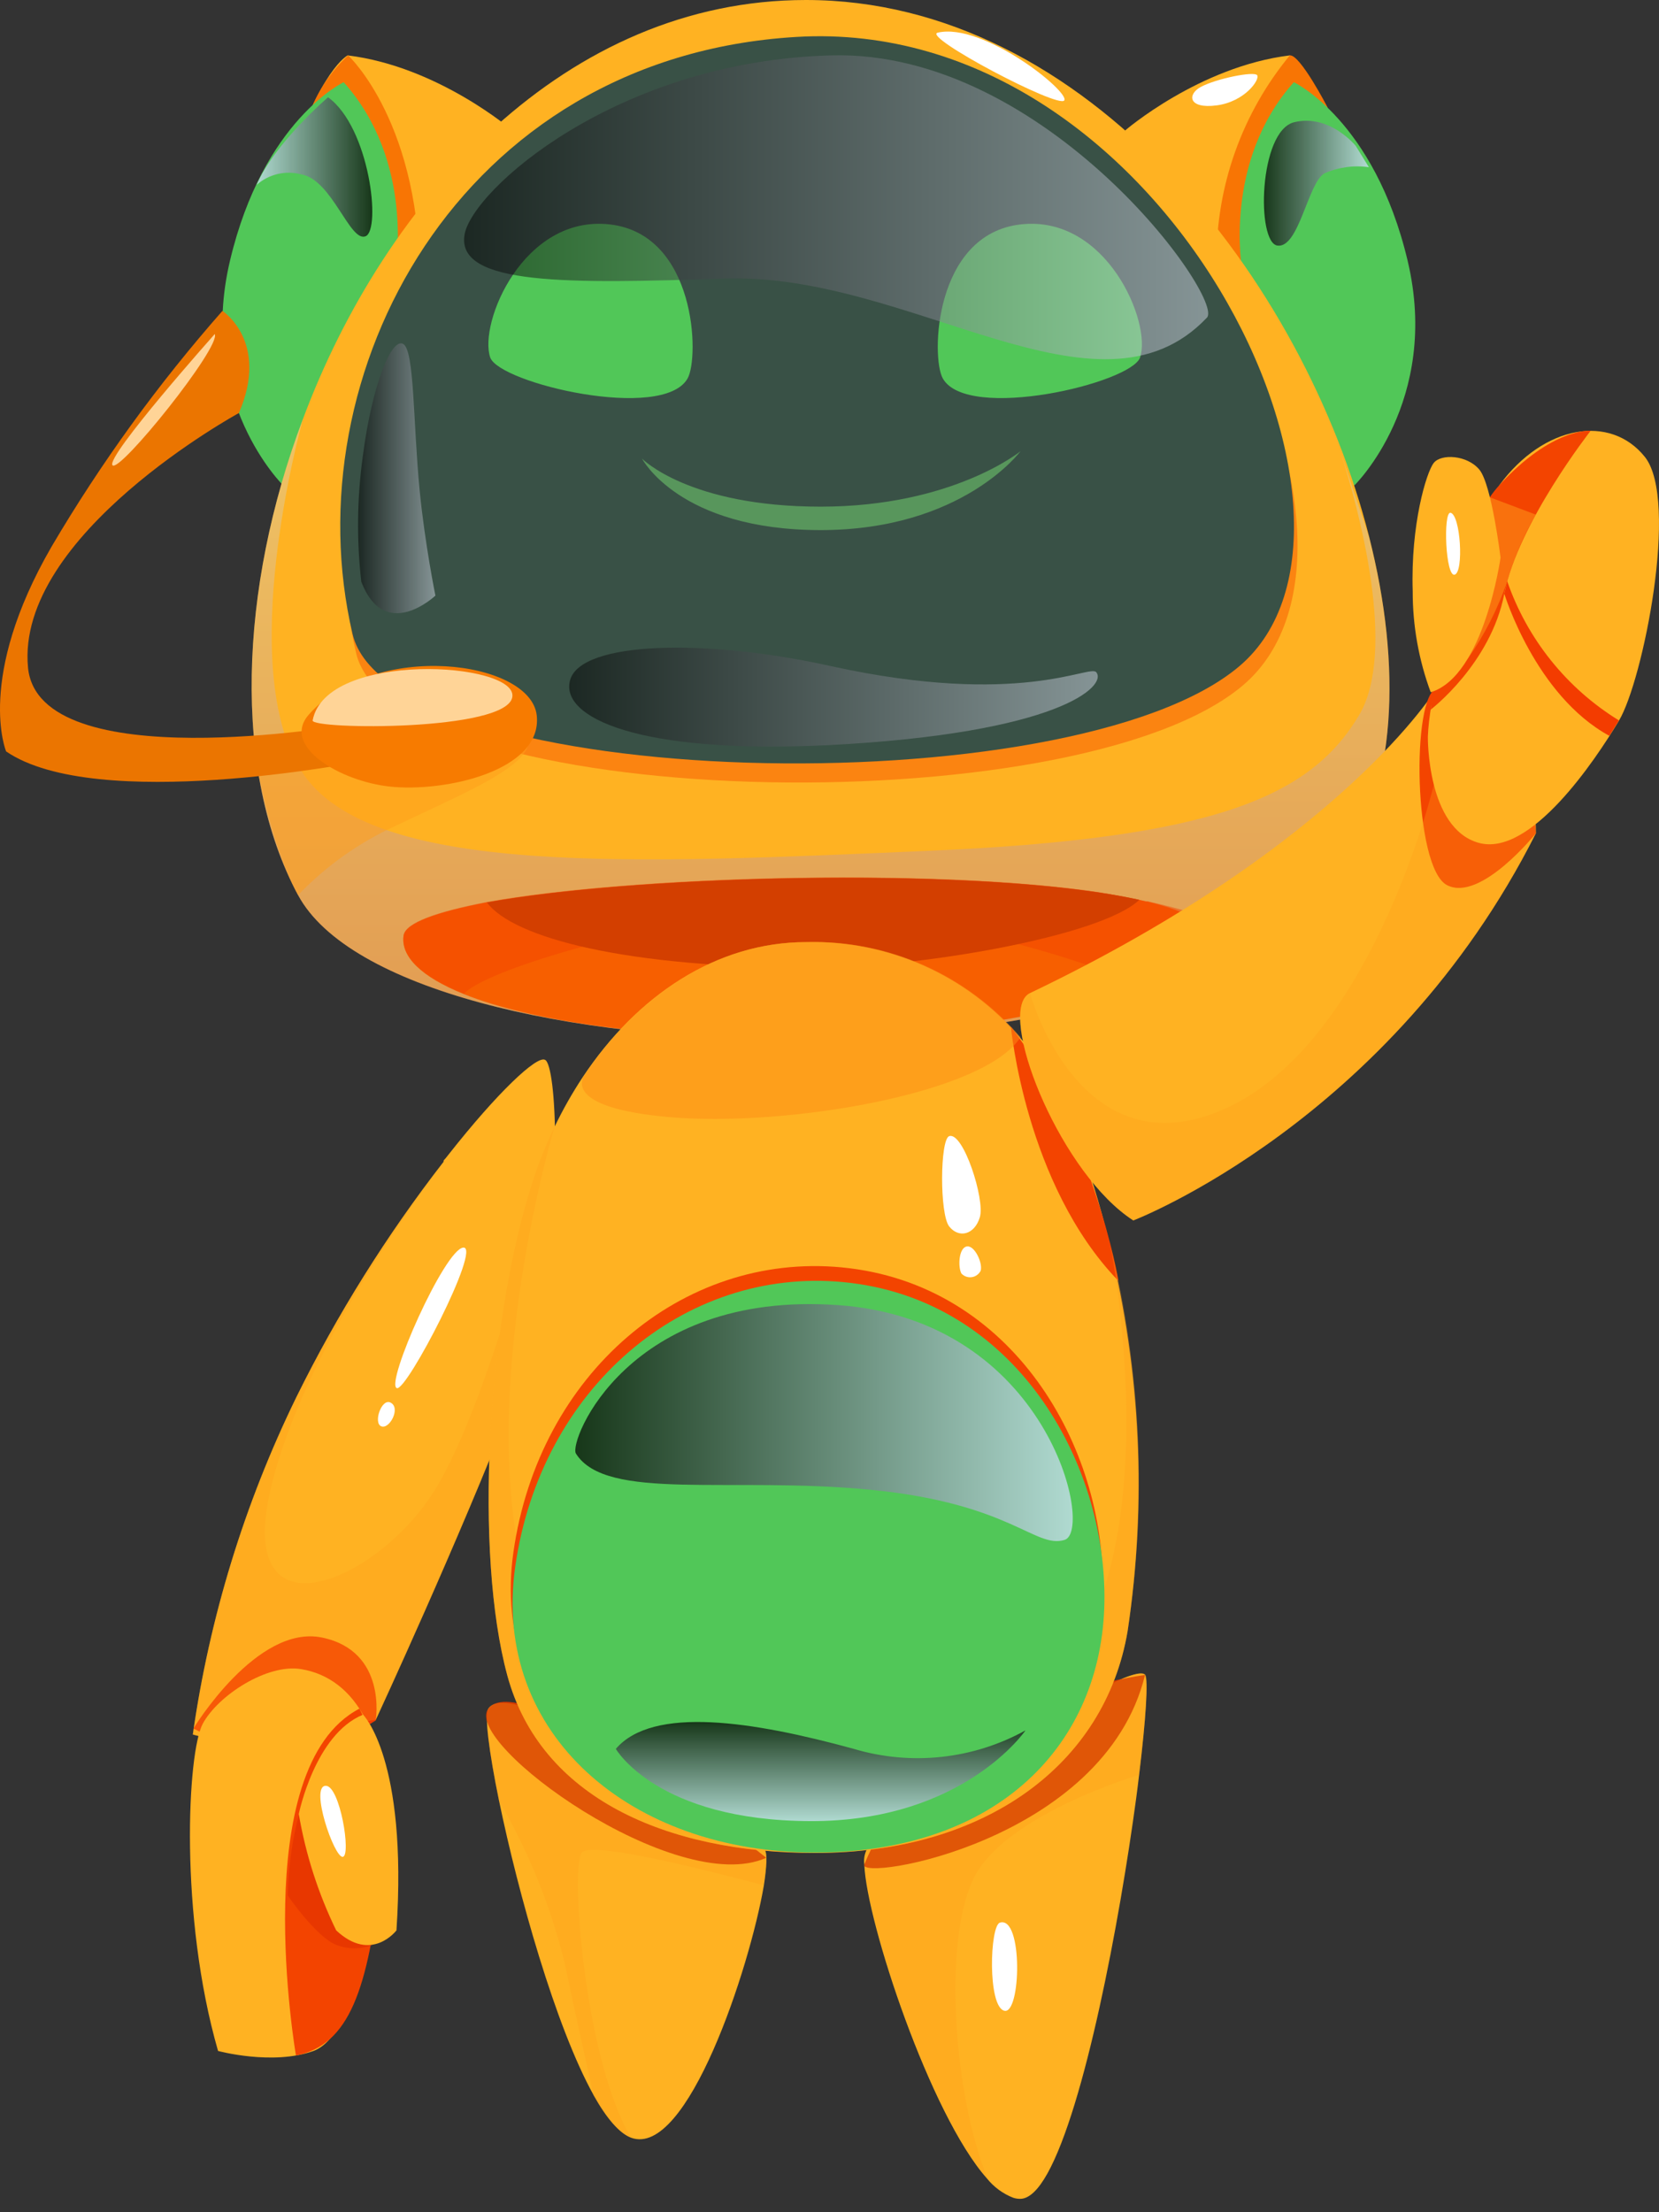 <?xml version="1.0" encoding="UTF-8"?> <svg xmlns="http://www.w3.org/2000/svg" width="117" height="156" viewBox="0 0 117 156" fill="none"><rect x="0" y="0" width="117" height="156" fill="#333333" stroke="none"/><path d="M53.868 132.974C52.874 138.769 48.466 152.177 44.517 150.75C43.682 150.441 42.772 149.364 41.878 147.769C39.181 142.943 36.526 133.433 35.199 127.004C34.481 123.506 34.155 120.91 34.447 120.492C36.209 117.879 52.941 129.192 53.934 130.453C54.118 130.686 54.076 131.63 53.868 132.974Z" fill="#FFB222"></path><path d="M80.335 125.158C80.276 125.692 80.201 126.251 80.126 126.827C78.941 135.628 76.494 148.536 73.873 153.261C73.246 154.388 72.603 155.04 71.969 155.056C71.796 155.059 71.624 155.034 71.46 154.981C70.729 154.696 70.087 154.224 69.598 153.612C65.615 149.137 61.115 135.552 60.956 131.495C60.907 131.145 60.959 130.789 61.106 130.468C63.377 127.379 79.834 116.858 80.752 118.111C80.994 118.436 80.811 121.242 80.335 125.158Z" fill="#FFB222"></path><path d="M34.439 120.496C32.585 122.917 47.681 133.854 54.043 131.007C54.043 131.007 36.894 117.281 34.439 120.496Z" fill="#D33800"></path><path d="M60.956 131.476C60.455 132.712 77.88 129.881 80.752 118.117C80.752 118.117 65.682 119.862 60.956 131.476Z" fill="#D33800"></path><g style="mix-blend-mode:multiply" opacity="0.3"><path d="M41.035 130.638C40.2 131.682 41.235 145.241 44.491 150.726C43.657 150.417 42.746 149.34 41.853 147.746C41.327 145.374 40.542 141.851 39.799 138.336C38.812 134.351 37.26 130.527 35.19 126.981C34.472 123.483 34.147 120.886 34.439 120.469C36.201 117.855 52.932 129.169 53.926 130.429C54.118 130.663 54.076 131.606 53.843 132.934C53.868 132.976 41.886 129.628 41.035 130.638Z" fill="#FF9D19"></path></g><path d="M70.516 135.58C69.806 135.806 69.639 141.483 70.825 141.792C72.011 142.101 72.161 135.079 70.516 135.58Z" fill="white"></path><g style="mix-blend-mode:multiply" opacity="0.3"><path d="M80.335 125.158C80.335 125.158 70.808 127.98 68.646 132.497C66.483 137.014 67.268 147.751 69.639 153.604C65.657 149.129 61.157 135.545 60.998 131.487C60.949 131.137 61.001 130.781 61.148 130.46C63.419 127.371 79.876 116.851 80.794 118.103C80.994 118.437 80.811 121.242 80.335 125.158Z" fill="#FF9D19"></path></g><path d="M39.148 80.715C39.148 85.724 38.422 93.022 36.134 98.899C32.36 108.626 26.683 120.883 26.507 121.267C23.042 123.379 18.893 123.271 16.246 122.878C15.351 122.755 14.466 122.566 13.599 122.311C14.776 114.052 17.238 106.029 20.896 98.532C23.791 92.661 27.271 87.098 31.283 81.925V81.867C31.283 81.808 31.366 81.758 31.408 81.7L31.475 81.617L31.542 81.533L31.634 81.416C35.065 77.058 37.854 74.419 38.438 74.737C38.839 74.912 39.156 77.291 39.148 80.715Z" fill="#FFB222"></path><path d="M13.641 121.889C13.641 121.889 18.108 114.517 22.717 115.477C27.325 116.437 26.499 121.321 26.499 121.321C24.599 122.55 22.407 123.25 20.147 123.349C17.887 123.449 15.641 122.945 13.641 121.889Z" fill="#F33C00"></path><g style="mix-blend-mode:multiply" opacity="0.3"><path d="M39.148 80.719C39.148 85.729 38.422 93.026 36.134 98.904C32.36 108.631 26.683 120.888 26.507 121.272L16.246 122.883C15.351 122.76 14.466 122.57 13.599 122.315C14.776 114.057 17.238 106.033 20.896 98.537C23.791 92.666 27.271 87.102 31.283 81.93C29.346 84.485 21.264 95.606 19.076 105.049C16.572 115.786 26.591 111.653 30.682 105.049C34.773 98.445 39.031 80.711 39.031 80.711L39.148 80.719Z" fill="#FF9D19"></path></g><path d="M27.985 97.888C27.15 97.579 31.375 88.061 32.677 87.977C33.98 87.894 28.67 98.147 27.985 97.888Z" fill="white"></path><path d="M27.551 98.911C26.908 98.568 26.307 100.355 26.891 100.58C27.476 100.806 28.277 99.286 27.551 98.911Z" fill="white"></path><path d="M21.23 117.701C18.843 117.309 15.386 119.547 14.301 121.55C13.215 123.554 12.631 135.093 15.378 144.628C15.378 144.628 19.227 145.671 22.107 144.628C24.988 143.584 27 135.168 27.159 128.839C27.317 122.511 25.155 118.344 21.23 117.701Z" fill="#FFB222"></path><path d="M20.872 144.947C20.872 144.947 17.357 124.642 25.347 120.492C25.347 120.492 27.718 124.517 26.841 132.365C25.965 140.213 24.645 144.229 20.872 144.947Z" fill="#F34400"></path><g style="mix-blend-mode:multiply" opacity="0.5"><path d="M20.295 133.671C20.295 133.671 22.349 136.668 23.752 137.161C24.558 137.468 25.45 137.468 26.257 137.161L21.08 127.977C20.587 129.835 20.323 131.748 20.295 133.671Z" fill="#DE2A00"></path></g><path d="M21.072 127.919C21.072 127.919 22.207 122.292 25.605 120.914C25.605 120.914 28.762 124.028 27.96 136.126C27.96 136.126 26.198 138.456 23.71 136.126C22.446 133.53 21.557 130.766 21.072 127.919Z" fill="#FFB222"></path><path d="M22.976 125.93C21.823 125.93 23.577 131.039 24.178 130.939C24.779 130.839 23.977 125.93 22.976 125.93Z" fill="white"></path><path d="M36.134 9.2C36.134 9.2 30.916 4.691 24.52 3.906C24.52 3.906 22.566 4.866 20.346 11.905C18.125 18.943 22.258 32.861 22.258 32.861L36.134 9.2Z" fill="#FFB222"></path><path d="M22.049 7.421C22.632 6.089 23.485 4.892 24.553 3.906C24.553 3.906 29.814 8.757 29.605 20.354L28.094 21.924L22.049 7.421Z" fill="#F87504"></path><path d="M79.35 9.2C79.35 9.2 84.576 4.691 90.963 3.906C90.963 3.906 92.917 4.866 95.138 11.905C97.359 18.943 93.226 32.861 93.226 32.861L79.35 9.2Z" fill="#FFB222"></path><path d="M90.963 3.908C87.601 7.982 85.773 13.104 85.795 18.386L87.791 19.646L93.635 7.59C93.635 7.59 91.681 3.808 90.963 3.908Z" fill="#F87504"></path><path d="M87.599 19.03C87.599 19.03 86.229 11.399 91.247 5.797C91.247 5.797 96.916 8.469 99.271 18.379C101.625 28.29 95.505 34.243 95.505 34.243L87.599 19.03Z" fill="#51C758"></path><path d="M27.885 19.03C27.885 19.03 29.262 11.399 24.236 5.797C24.236 5.797 18.567 8.469 16.221 18.379C13.875 28.29 19.986 34.243 19.986 34.243L27.885 19.03Z" fill="#51C758"></path><path d="M94.57 61.208C82.923 77.548 28.152 76.371 21.022 63.12C16.371 54.487 16.847 41.513 21.356 29.573C27.2 13.902 39.966 0 56.84 0C76.703 0 91.965 19.788 96.558 37.855C98.887 47.006 98.486 55.715 94.57 61.208Z" fill="#FFB222"></path><path d="M25.113 46.045C27.718 57.174 75.86 58.385 87.682 48.307C99.505 38.23 82.481 2.387 56.398 3.956C32.544 5.401 20.838 27.818 25.113 46.045Z" fill="#FB8411"></path><path d="M24.862 44.702C27.467 55.823 75.609 57.042 87.432 46.956C99.254 36.87 82.23 1.035 56.147 2.605C32.293 4.032 20.588 26.467 24.862 44.702Z" fill="#395146"></path><path style="mix-blend-mode:multiply" opacity="0.3" d="M94.57 61.213C82.923 77.553 28.152 76.376 21.022 63.125C16.371 54.492 16.847 41.518 21.356 29.578C21.164 30.279 16.572 47.02 21.264 54.384C26.056 61.898 45.009 60.871 65.356 60.003C85.703 59.135 92.433 56.17 95.848 50.434C98.536 45.918 95.848 35.949 94.554 31.916L96.549 37.869C98.887 47.011 98.486 55.72 94.57 61.213Z" fill="url(#paint0_linear_2155_1673)"></path><path d="M56.898 73.238C45.519 73.238 37.311 71.944 32.727 70.107C29.713 68.896 28.252 67.46 28.461 65.982C28.595 65.08 30.832 64.312 34.305 63.636C44.642 61.766 66.033 61.206 77.571 62.951C78.565 63.102 79.483 63.269 80.318 63.452L80.836 63.578H80.928C82.923 64.062 84.334 64.663 84.96 65.389C85.108 65.552 85.216 65.746 85.278 65.957C86.43 69.689 67.227 73.238 56.898 73.238Z" fill="#F75F00"></path><g style="mix-blend-mode:multiply" opacity="0.5"><path d="M85.186 65.074C85.136 65.195 85.072 65.31 84.994 65.416C83.875 66.994 79.358 69.023 79.358 69.023C79.358 69.023 61.975 61.918 47.89 65.074C33.804 68.23 32.727 70.083 32.727 70.083C29.713 68.873 28.252 67.436 28.461 65.959C28.595 65.057 30.832 64.289 34.305 63.613C44.642 61.742 66.033 61.183 77.571 62.928C78.773 63.145 79.876 63.354 80.836 63.554H80.928C83.7 64.189 85.311 64.681 85.186 65.074Z" fill="#F34400"></path></g><path d="M80.352 63.454C77.663 66.034 64.755 68.255 57.399 68.246C44.208 68.246 36.201 66.151 34.339 63.638C45.569 61.609 69.848 61.116 80.352 63.454Z" fill="#D33F00"></path><path d="M79.525 115.02C77.939 124.413 69.506 130.666 57.483 130.666C46.988 130.666 38.104 126.759 35.775 118.142C33.446 109.526 34.339 93.621 37.445 83.71C37.896 82.252 38.454 80.829 39.115 79.452C39.694 78.245 40.355 77.079 41.093 75.962C44.917 70.201 50.52 66.436 56.857 66.436C59.71 66.365 62.544 66.932 65.151 68.095C67.758 69.257 70.073 70.987 71.927 73.157C73.516 75.032 74.78 77.16 75.668 79.452C76.725 82.154 77.59 84.927 78.256 87.751C78.254 87.779 78.254 87.807 78.256 87.835C80.451 96.726 80.882 105.962 79.525 115.02Z" fill="#FFB222"></path><path d="M71.293 72.398C71.293 72.398 72.32 83.545 78.874 90.324C78.915 90.324 77.054 79.93 71.293 72.398Z" fill="#F34400"></path><path d="M108.313 58.769C98.052 79.116 79.926 86.062 79.926 86.062C74.916 82.839 70.616 72.328 72.328 70.274C72.413 70.173 72.518 70.09 72.637 70.032C94.721 59.47 101.325 48.516 101.325 48.516C102.543 48.58 103.719 48.984 104.719 49.682C105.719 50.38 106.504 51.344 106.986 52.465C107.876 54.446 108.328 56.596 108.313 58.769Z" fill="#FFB222"></path><g style="mix-blend-mode:multiply" opacity="0.5"><path d="M21.022 63.123C22.978 61.078 25.304 59.424 27.877 58.247C32.41 56.076 36.585 54.373 37.228 52.628C37.87 50.883 24.779 51.91 24.779 51.91L18.267 54.74C18.267 54.74 19.285 59.992 21.022 63.123Z" fill="#FF9D19"></path></g><path d="M101.358 48.508C99.513 49 99.688 61.199 102.051 62.418C104.414 63.637 108.313 58.769 108.313 58.769C108.313 58.769 107.879 46.771 101.358 48.508Z" fill="#F34400"></path><path d="M66.492 26.689C68.228 29.753 79.75 27.031 80.402 25.211C81.237 22.781 78.055 15.125 71.969 15.826C65.882 16.528 65.648 25.203 66.492 26.689Z" fill="#51C758"></path><path d="M48.491 26.689C46.746 29.753 35.224 27.031 34.573 25.211C33.738 22.781 36.927 15.125 43.014 15.826C49.1 16.528 49.334 25.203 48.491 26.689Z" fill="#51C758"></path><path d="M45.276 32.338C45.276 32.338 48.566 35.728 57.875 35.728C67.185 35.728 71.969 31.82 71.969 31.82C71.969 31.82 67.861 37.381 57.875 37.381C47.89 37.381 45.276 32.338 45.276 32.338Z" fill="#58965C"></path><path d="M15.687 21.922C15.687 21.922 19.026 24.093 16.847 29.127C16.847 29.127 1.067 37.719 1.977 47.087C2.745 54.901 24.52 51.111 24.52 51.111L25.297 53.724C25.297 53.724 6.803 57.348 0.432 52.989C0.432 52.989 -1.738 47.83 3.647 38.529C7.126 32.625 11.158 27.065 15.687 21.922Z" fill="#EB7500"></path><path d="M21.782 50.388C19.794 52.634 24.011 55.089 27.476 55.465C31.366 55.89 38.271 54.354 37.854 50.455C37.436 46.556 26.44 45.12 21.782 50.388Z" fill="#F77B00"></path><path style="mix-blend-mode:screen" opacity="0.5" d="M32.761 16.554C32.16 20.161 40.175 20.002 51.129 19.643C64.254 19.209 77.446 30.497 85.119 22.398C86.388 21.063 73.822 3.513 58.644 3.905C43.465 4.297 33.279 13.423 32.761 16.554Z" fill="url(#paint1_linear_2155_1673)"></path><path style="mix-blend-mode:screen" opacity="0.5" d="M40.2 47.979C39.507 50.584 44.976 53.197 58.418 52.546C74.666 51.711 78.114 48.371 77.312 47.403C76.837 46.835 71.969 49.908 58.618 46.977C49.81 45.015 40.935 45.199 40.2 47.979Z" fill="url(#paint2_linear_2155_1673)"></path><path style="mix-blend-mode:multiply" opacity="0.3" d="M94.454 31.553L94.061 30.367C94.136 30.601 94.287 31.002 94.454 31.553Z" fill="url(#paint3_linear_2155_1673)"></path><g style="mix-blend-mode:multiply" opacity="0.3"><path d="M79.525 115.013C77.939 124.406 69.506 130.66 57.483 130.66C46.988 130.66 38.104 126.752 35.775 118.136C33.446 109.519 34.339 93.614 37.445 83.703C37.896 82.245 38.454 80.822 39.115 79.445C39.115 79.445 32.769 100.485 37.837 113.886C42.905 127.287 66.55 127.011 74.574 118.102C82.188 109.628 78.673 89.715 78.314 87.82C80.492 96.718 80.903 105.957 79.525 115.013Z" fill="#FF9D19"></path></g><path d="M36.209 109.45C38.004 96.851 48.107 88.31 59.337 89.37C71.434 90.514 77.939 102.061 77.763 111.98C77.588 121.899 70.349 129.622 57.366 129.622C44.383 129.622 34.531 121.231 36.209 109.45Z" fill="#F34400"></path><path d="M36.334 110.489C38.121 97.89 48.232 89.349 59.453 90.409C71.56 91.553 78.064 103.1 77.888 113.011C77.713 122.921 70.466 130.636 57.475 130.636C44.483 130.636 34.664 122.287 36.334 110.489Z" fill="#51C758"></path><g style="mix-blend-mode:multiply" opacity="0.5"><path d="M71.969 73.141C69.406 77.165 55.27 79.511 47.105 78.768C39.991 78.117 41.068 76.197 41.127 75.955C44.951 70.194 50.553 66.428 56.89 66.428C59.745 66.356 62.579 66.921 65.188 68.082C67.796 69.243 70.113 70.971 71.969 73.141Z" fill="#FE8C13"></path></g><path d="M66.943 80.117C66.291 80.335 66.258 85.628 66.943 86.488C67.627 87.348 68.738 87.072 69.105 85.828C69.472 84.584 67.936 79.792 66.943 80.117Z" fill="white"></path><path d="M68.162 87.9C67.611 88.026 67.552 89.345 67.803 89.804C67.895 89.903 68.01 89.978 68.137 90.023C68.265 90.068 68.402 90.081 68.536 90.061C68.67 90.042 68.797 89.99 68.906 89.91C69.016 89.83 69.104 89.725 69.164 89.604C69.314 89.044 68.713 87.767 68.162 87.9Z" fill="white"></path><path style="mix-blend-mode:screen" opacity="0.72" d="M43.431 123.327C43.431 123.327 46.328 128.378 57.132 128.42C67.936 128.462 72.32 122.025 72.32 122.025C70.489 123.034 68.476 123.669 66.397 123.893C64.319 124.116 62.217 123.924 60.213 123.327C53.091 121.373 46.044 120.28 43.431 123.327Z" fill="url(#paint4_linear_2155_1673)"></path><path d="M66.133 2.303C64.981 2.57 74.666 7.688 75.058 7.079C75.451 6.469 69.331 1.56 66.133 2.303Z" fill="white"></path><path d="M84.685 6.131C83.716 6.657 83.8 7.692 85.795 7.433C87.791 7.175 88.876 5.605 88.659 5.304C88.442 5.004 85.77 5.546 84.685 6.131Z" fill="white"></path><g style="mix-blend-mode:multiply" opacity="0.3"><path d="M108.313 58.77C98.052 79.117 79.926 86.064 79.926 86.064C74.916 82.841 70.616 72.329 72.328 70.275L72.637 70.033C72.637 70.033 75.868 81.897 85.336 78.608C96.557 74.7 101.158 55.188 101.158 55.188V49.469L107.002 52.466C107.887 54.449 108.334 56.599 108.313 58.77Z" fill="#FF9D19"></path></g><path d="M100.699 51.958C100.699 51.958 100.615 58.386 104.264 59.43C107.912 60.474 112.479 53.653 114.174 50.822C115.869 47.992 118.432 35.259 116.003 32.22C113.573 29.181 108.873 29.957 105.742 34.215C105.742 34.215 100.874 46.48 100.699 51.958Z" fill="#FFB222"></path><path d="M100.899 50.041C100.899 50.041 105.132 46.818 106.092 41.867C107.052 36.915 112.179 30.378 112.179 30.378C112.179 30.378 109.482 30.128 105.742 34.21C102.001 38.293 100.899 50.041 100.899 50.041Z" fill="#F34400"></path><g style="mix-blend-mode:multiply" opacity="0.5"><path d="M105.074 35.07L108.313 36.289C107.45 37.773 106.771 39.358 106.293 41.007C105.625 42.945 104.689 44.78 103.512 46.459L105.074 35.07Z" fill="#FF9D19"></path></g><path d="M100.899 48.814C100.054 46.532 99.624 44.117 99.63 41.684C99.48 36.983 100.598 33.293 101.116 32.642C101.634 31.99 103.462 32.074 104.331 33.117C105.199 34.161 105.825 39.321 105.825 39.321C105.825 39.321 104.656 47.687 100.899 48.814Z" fill="#FFB222"></path><path d="M106.092 41.869C106.092 41.869 108.263 49.033 113.498 51.889L114.174 50.803C110.493 48.538 107.708 45.069 106.293 40.984L106.092 41.869Z" fill="#F33C00"></path><path d="M102.293 36.157C101.767 36.098 101.943 40.724 102.594 40.523C103.245 40.323 103.003 36.29 102.293 36.157Z" fill="white"></path><path d="M22.049 50.804C21.932 51.447 35.808 51.597 36.134 49.134C36.459 46.671 22.976 45.853 22.049 50.804Z" fill="#FFD497"></path><path style="mix-blend-mode:screen" opacity="0.5" d="M25.48 41.025C25.145 38.076 25.181 35.097 25.589 32.158C26.248 27.073 27.618 23.808 28.428 24.251C29.237 24.694 29.121 29.686 29.596 34.596C29.972 38.411 30.707 42.002 30.707 42.002C30.707 42.002 27.15 45.358 25.48 41.025Z" fill="url(#paint5_linear_2155_1673)"></path><path style="mix-blend-mode:screen" opacity="0.72" d="M40.617 102.502C42.746 105.9 51.522 104.088 61.416 105.057C71.309 106.025 72.996 109.231 75.083 108.588C77.171 107.945 73.906 93.067 59.094 92.032C44.283 90.996 40.083 101.65 40.617 102.502Z" fill="url(#paint6_linear_2155_1673)"></path><path style="mix-blend-mode:screen" opacity="0.72" d="M95.614 10.289C95.614 10.289 93.777 8.01 91.272 8.619C88.768 9.229 88.592 17.119 90.095 17.319C91.598 17.52 92.233 12.953 93.385 12.234C94.374 11.792 95.468 11.638 96.541 11.792L95.614 10.289Z" fill="url(#paint7_linear_2155_1673)"></path><path style="mix-blend-mode:screen" opacity="0.72" d="M18.099 13.038C18.521 12.665 19.029 12.403 19.576 12.273C20.124 12.144 20.695 12.151 21.239 12.295C23.418 12.654 24.67 17.112 25.781 16.661C26.891 16.211 26.073 8.988 23.134 6.859C23.134 6.859 19.352 10.099 18.099 13.038Z" fill="url(#paint8_linear_2155_1673)"></path><path d="M15.144 23.555C15.144 23.555 7.463 32.188 7.93 32.806C8.398 33.423 15.611 24.448 15.144 23.555Z" fill="#FFD497"></path><defs><linearGradient id="paint0_linear_2155_1673" x1="57.875" y1="73.253" x2="57.875" y2="29.57" gradientUnits="userSpaceOnUse"><stop stop-color="#9D68C2"></stop><stop offset="1" stop-color="#CCEDFF"></stop></linearGradient><linearGradient id="paint1_linear_2155_1673" x1="32.733" y1="14.617" x2="85.211" y2="14.617" gradientUnits="userSpaceOnUse"><stop></stop><stop offset="1" stop-color="#D2D8E5"></stop></linearGradient><linearGradient id="paint2_linear_2155_1673" x1="40.144" y1="49.16" x2="77.422" y2="49.16" gradientUnits="userSpaceOnUse"><stop></stop><stop offset="1" stop-color="#D2D8E5"></stop></linearGradient><linearGradient id="paint3_linear_2155_1673" x1="94.261" y1="31.553" x2="94.261" y2="30.367" gradientUnits="userSpaceOnUse"><stop stop-color="#9D68C2"></stop><stop offset="1" stop-color="#CCEDFF"></stop></linearGradient><linearGradient id="paint4_linear_2155_1673" x1="57.875" y1="128.42" x2="57.875" y2="121.432" gradientUnits="userSpaceOnUse"><stop stop-color="#D4E2FF"></stop><stop offset="1"></stop></linearGradient><linearGradient id="paint5_linear_2155_1673" x1="25.254" y1="33.728" x2="30.707" y2="33.728" gradientUnits="userSpaceOnUse"><stop></stop><stop offset="1" stop-color="#D2D8E5"></stop></linearGradient><linearGradient id="paint6_linear_2155_1673" x1="40.567" y1="100.314" x2="75.651" y2="100.314" gradientUnits="userSpaceOnUse"><stop></stop><stop offset="1" stop-color="#D4E2FF"></stop></linearGradient><linearGradient id="paint7_linear_2155_1673" x1="89.093" y1="12.919" x2="96.499" y2="12.919" gradientUnits="userSpaceOnUse"><stop></stop><stop offset="1" stop-color="#D4E2FF"></stop></linearGradient><linearGradient id="paint8_linear_2155_1673" x1="18.099" y1="11.777" x2="26.257" y2="11.777" gradientUnits="userSpaceOnUse"><stop stop-color="#D4E2FF"></stop><stop offset="1"></stop></linearGradient></defs></svg> 